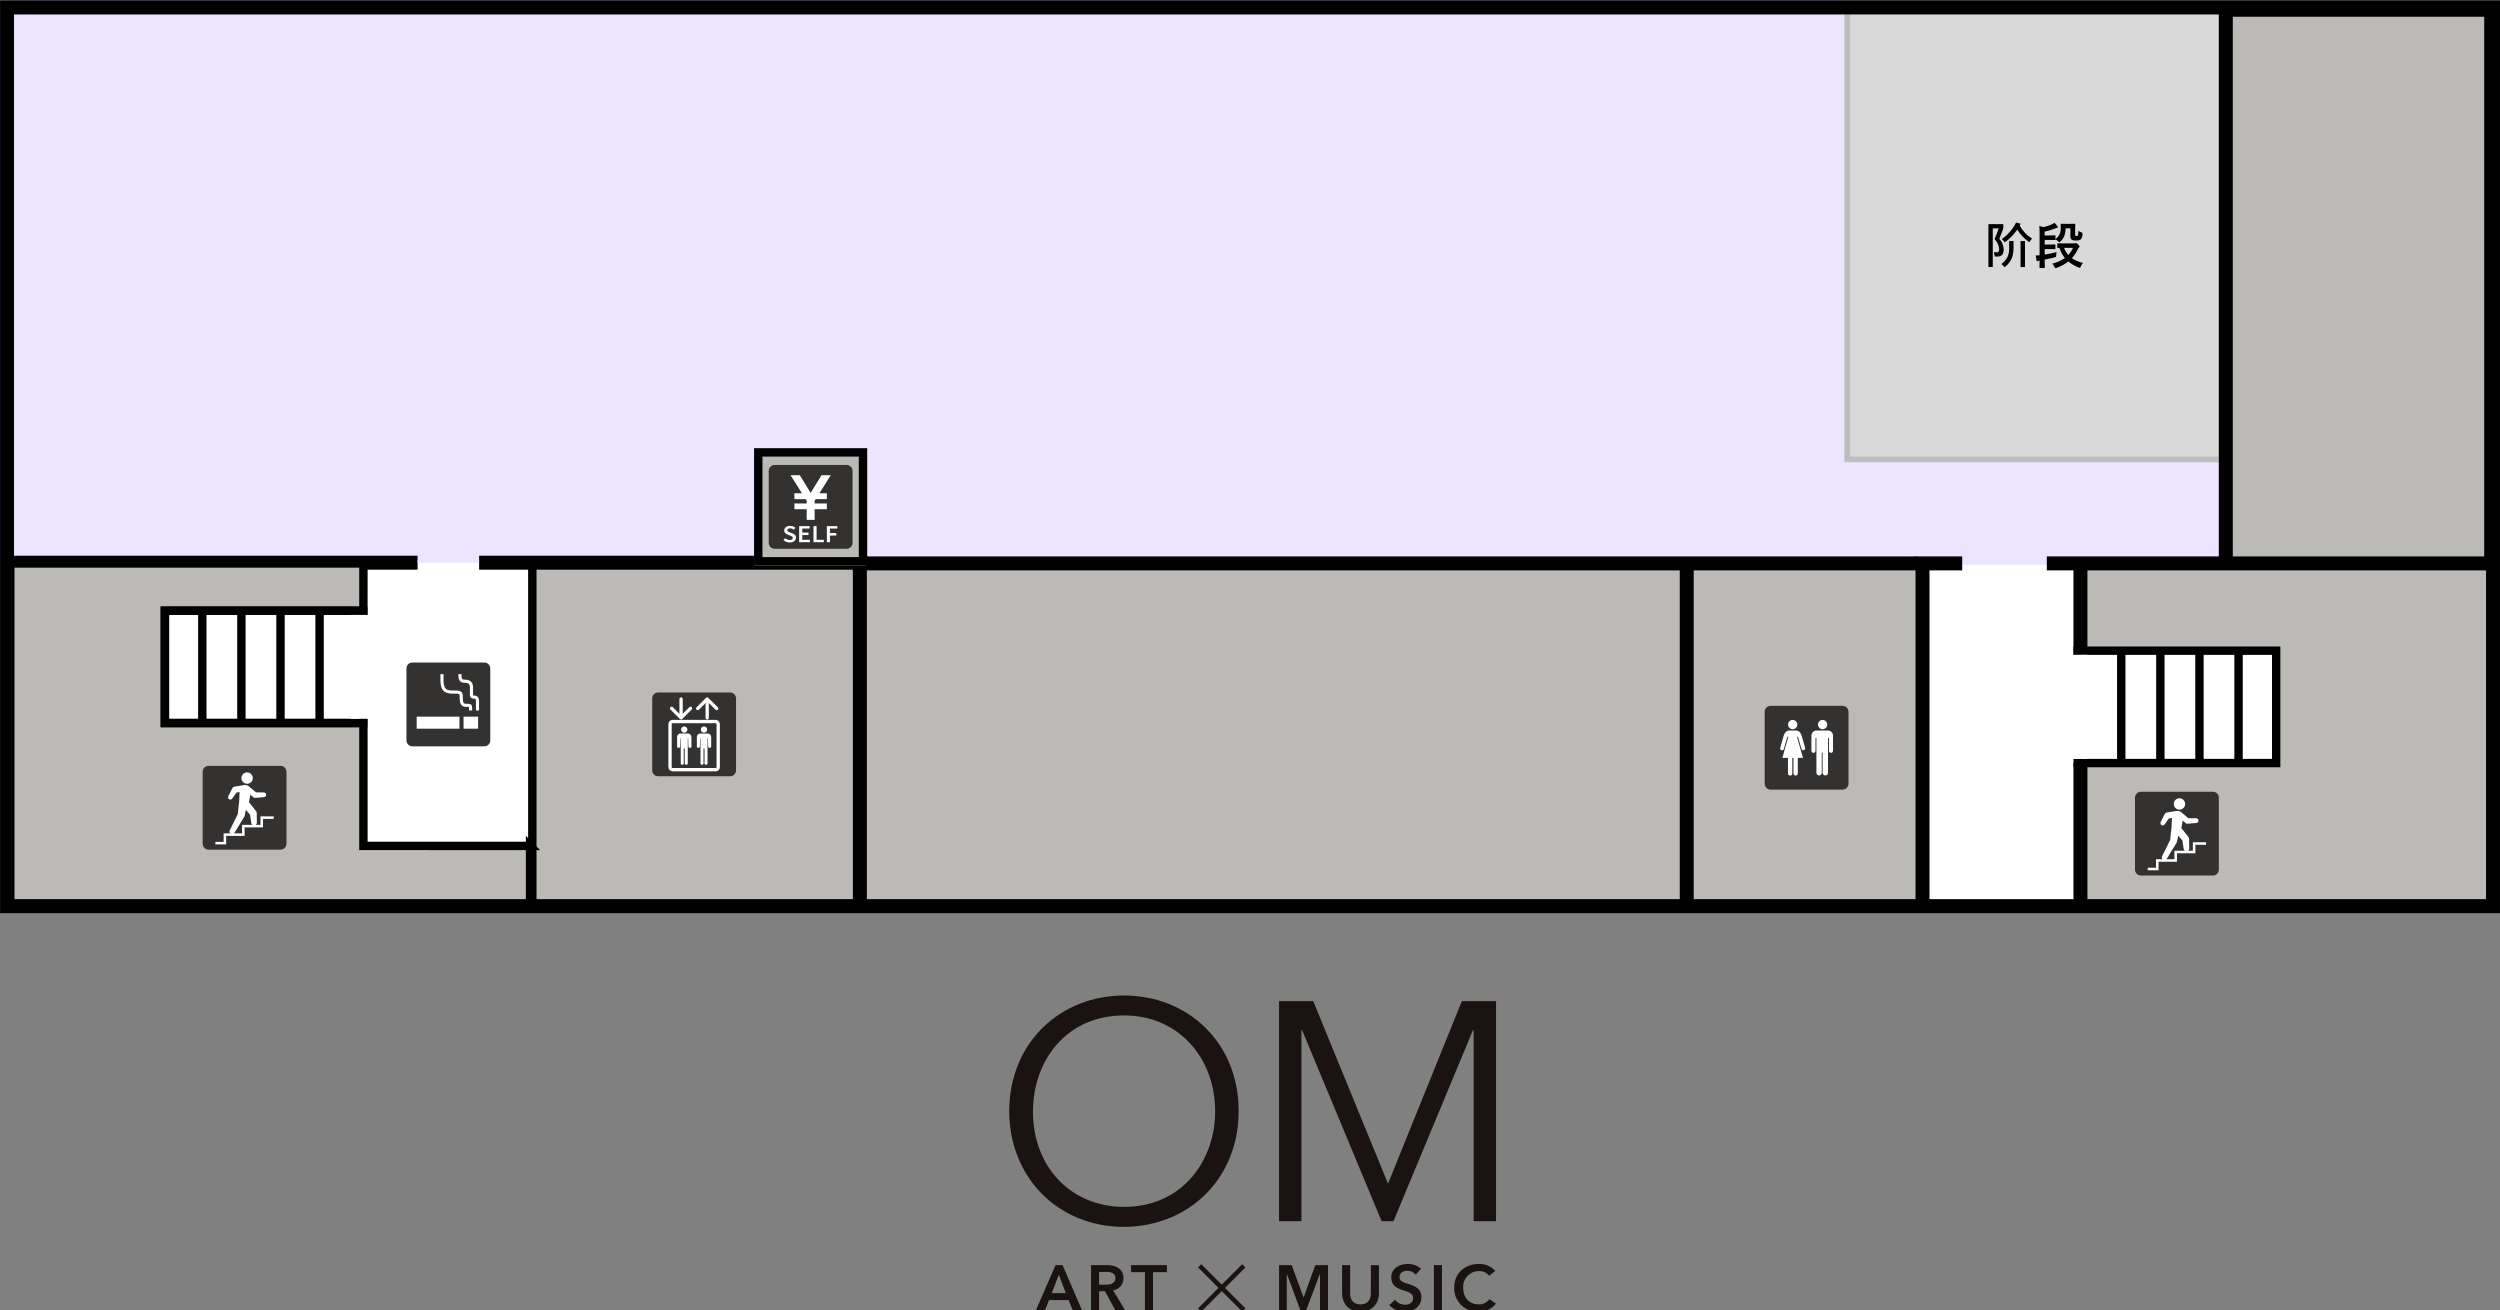 <?xml version="1.0" encoding="UTF-8"?>
<svg id="plane8_中国語_簡体_" data-name="plane8_中国語（簡体）" xmlns="http://www.w3.org/2000/svg" width="315.842mm" height="165.558mm" xmlns:xlink="http://www.w3.org/1999/xlink" viewBox="0 0 895.3 469.299">
  <rect x="0" y="0" width="895.3" height="469.299" fill="#808080" stroke="none"/>
  <defs>
    <style>
      .cls-1, .cls-2, .cls-3, .cls-4, .cls-5, .cls-6, .cls-7, .cls-8 {
        fill: none;
      }

      .cls-1, .cls-9, .cls-10, .cls-6, .cls-8 {
        stroke: #000;
      }

      .cls-1, .cls-9, .cls-10, .cls-8 {
        stroke-width: 3px;
      }

      .cls-11 {
        fill-rule: evenodd;
      }

      .cls-11, .cls-12, .cls-13, .cls-5, .cls-14, .cls-15, .cls-16, .cls-17, .cls-18 {
        stroke-width: 0px;
      }

      .cls-11, .cls-9, .cls-18 {
        fill: #fff;
      }

      .cls-2 {
        stroke: #bdbdbd;
        stroke-width: 2px;
      }

      .cls-12 {
        fill: #000;
      }

      .cls-3 {
        stroke-linecap: round;
        stroke-linejoin: round;
        stroke-width: 1.189px;
      }

      .cls-3, .cls-4, .cls-7 {
        stroke: #fff;
      }

      .cls-4 {
        stroke-width: .906px;
      }

      .cls-4, .cls-9, .cls-8 {
        stroke-miterlimit: 10;
      }

      .cls-10, .cls-16 {
        fill: #bcbab7;
      }

      .cls-13 {
        fill: #d9d9d9;
      }

      .cls-14 {
        fill: #1a1311;
      }

      .cls-15 {
        fill: #343131;
      }

      .cls-19 {
        clip-path: url(#clippath);
      }

      .cls-6 {
        stroke-width: 5px;
      }

      .cls-17 {
        fill: #ede4ff;
      }

      .cls-7 {
        stroke-width: 13px;
      }
    </style>
    <clipPath id="clippath">
      <rect class="cls-5" x="361.406" y="356.512" width="174.361" height="113.199"/>
    </clipPath>
  </defs>
  <g id="_8F" data-name=" 8F">
    <g id="_8F-2" data-name=" 8F-2">
      <g id="_グループ_59319" data-name="グループ 59319">
        <path id="_パス_31238" data-name="パス 31238" class="cls-18" d="M2.525,60.324V2.677h829.375v160.253h60.894v161.572H2.525V60.323h0Z"/>
        <path id="_パス_31239" data-name="パス 31239" class="cls-17" d="M2.553,60.64V2.993h890.268v321.825H221.315v-124.148H2.553V60.64Z"/>
        <g id="_長方形_18585" data-name="長方形 18585">
          <rect class="cls-13" x="660.552" y="2.516" width="136" height="163"/>
          <rect class="cls-2" x="661.552" y="3.516" width="134" height="161"/>
        </g>
        <rect id="_長方形_18587" data-name="長方形 18587" class="cls-16" x="307.383" y="202.516" width="296.669" height="122.302"/>
        <g id="_階段" data-name="階段">
          <path id="_パス_31274" data-name="パス 31274" class="cls-16" d="M190.571,201.869h117.361v122.95h-117.361v-122.95Z"/>
          <path id="_パス_30119" data-name="パス 30119" class="cls-6" d="M3.552,201.516h304.38v123.136"/>
          <path id="_パス_5952" data-name="パス 5952" class="cls-10" d="M189.821,302.95l-59.677-.02v-44.015H59.094v-40.228h71.051v-16.9H3.678v122.414h186.142v-21.252Z"/>
          <g id="_グループ_59384" data-name="グループ 59384">
            <path id="_パス_5905" data-name="パス 5905" class="cls-15" d="M261.462,278.002h-25.762c-1.176,0-2.129-.953-2.129-2.129v-25.762c0-1.175.954-2.128,2.129-2.128h25.762c1.175,0,2.128.953,2.129,2.128v25.762c0,1.176-.953,2.129-2.129,2.129"/>
            <path id="_パス_5906" data-name="パス 5906" class="cls-3" d="M247.294,253.673l-3.389,3.39-3.39-3.389"/>
            <line id="_線_509" data-name="線 509" class="cls-3" x1="243.904" y1="250.342" x2="243.904" y2="256.596"/>
            <path id="_パス_5907" data-name="パス 5907" class="cls-3" d="M249.868,253.732l3.389-3.389,3.39,3.389"/>
            <line id="_線_510" data-name="線 510" class="cls-3" x1="253.258" y1="257.063" x2="253.258" y2="250.809"/>
            <rect id="_長方形_4289" data-name="長方形 4289" class="cls-3" x="239.958" y="258.397" width="17.245" height="17.245" rx=".912" ry=".912"/>
            <path id="_パス_5908" data-name="パス 5908" class="cls-11" d="M245.043,262.408c.625,0,1.132-.507,1.132-1.132s-.507-1.132-1.132-1.132-1.132.507-1.132,1.132h0c0,.625.507,1.132,1.132,1.132"/>
            <path id="_パス_5909" data-name="パス 5909" class="cls-11" d="M247.601,263.969c.019-.695-.53-1.274-1.225-1.293-.059-.002-.117,0-.175.008h-2.316c-.692-.078-1.315.42-1.393,1.112-.006.058-.009.115-.007.173-.003.022-.005.044-.005.066v3.334c.039.299.312.51.611.472.246-.032.44-.225.472-.472l.079-2.942h.144v8.993c.039.299.312.51.611.472.246-.032.44-.225.472-.472v-5.39h.357v5.39c.039.299.312.51.611.472.246-.032.44-.225.472-.472v-8.993h.144l.079,2.942c.039.299.312.51.611.472.246-.032.44-.225.472-.472v-3.335c0-.022-.002-.044-.005-.066"/>
            <path id="_パス_5910" data-name="パス 5910" class="cls-11" d="M252.118,262.408c.625,0,1.132-.507,1.132-1.132s-.507-1.132-1.132-1.132-1.132.507-1.132,1.132h0c0,.625.507,1.132,1.132,1.132"/>
            <path id="_パス_5911" data-name="パス 5911" class="cls-11" d="M254.679,263.969c.019-.695-.53-1.274-1.225-1.293-.059-.002-.117,0-.175.008h-2.316c-.691-.078-1.314.419-1.392,1.11-.007.058-.009.117-.008.175-.004.022-.005.044-.005.066v3.334c.039.299.312.51.611.472.246-.032.44-.225.472-.472l.079-2.942h.144v8.993c.039.299.312.51.611.472.246-.032.44-.225.472-.472v-5.39h.357v5.39c.039.299.312.51.611.472.246-.032.44-.225.472-.472v-8.993h.144l.079,2.942c.039.299.312.51.611.472.246-.032.44-.225.472-.472v-3.335c0-.022-.001-.044-.005-.066"/>
          </g>
          <g id="_グループ_59385" data-name="グループ 59385">
            <path id="_パス_5356" data-name="パス 5356" class="cls-15" d="M100.462,304.284h-25.762c-1.176,0-2.129-.953-2.129-2.129v-25.762c0-1.175.953-2.128,2.128-2.128h25.763c1.175,0,2.128.953,2.129,2.128v25.758c0,1.176-.953,2.129-2.129,2.129"/>
            <path id="_パス_5357" data-name="パス 5357" class="cls-18" d="M87.986,276.673c1.091-.279,2.2.379,2.479,1.47.279,1.091-.379,2.2-1.47,2.479-1.091.279-2.2-.379-2.479-1.47,0,0,0,0,0,0-.28-1.089.376-2.198,1.464-2.478.002,0,.004,0,.006-.001"/>
            <path id="_パス_5358" data-name="パス 5358" class="cls-18" d="M83.123,298.738c-.524,0-.949-.425-.949-.949,0-.127.025-.252.075-.369l.01-.022,2.9-5.853.416-3.9c.027-.171.057-.352.067-.4l.157-3.6-1.09.17-1.531,2.156c-.233.347-.685.469-1.061.287-.406-.204-.569-.699-.365-1.105,0,0,0-.001,0-.002l1.494-2.949c.129-.255.373-.434.655-.481,1.388-.226,3.49-.567,3.634-.587.208-.03.42-.028.628.006.424.09.814.298,1.125.6l2.392,2.034h2.793c.466,0,.844.376.844.842,0,.199-.07.392-.198.544-.143.173-.35.281-.574.3l-3.179.27c-.234.02-.467-.055-.646-.207l-1.084-.921-.462,2.7,2.534,3.192c.14.175.221.389.23.613l.05,3.509c.013.513-.364.953-.873,1.018-.262.036-.528-.037-.736-.2-.212-.164-.349-.407-.381-.673l-.455-3.015-1.5-1.727-.446,2.189c-.015.082-.045.16-.087.232l-3.571,5.851c-.171.285-.48.46-.813.459"/>
            <path id="_パス_5359" data-name="パス 5359" class="cls-4" d="M77.131,301.94h3.409v-3.044h6.6v-3.043h6.6v-3.041h4.291"/>
          </g>
          <g id="_グループ_59386" data-name="グループ 59386">
            <path id="_パス_5356-2" data-name="パス 5356-2" class="cls-15" d="M173.452,267.284h-25.762c-1.176,0-2.129-.953-2.129-2.129v-25.762c0-1.175.953-2.128,2.128-2.128h25.763c1.175,0,2.128.953,2.129,2.128v25.758c0,1.176-.953,2.129-2.129,2.129"/>
            <g id="_タバコアイコン" data-name="タバコアイコン">
              <path id="_パス_31266" data-name="パス 31266" class="cls-18" d="M158.49,246.995c.369.531.902.926,1.517,1.124.697.214,1.425.311,2.154.288h1.078c.324-.011.648.023.963.1.093.022.179.064.253.125.03.028.054.062.071.1.047.119.073.245.078.372.015.18.016.412.016.685-.044.71.042,1.422.256,2.1.141.373.393.694.722.919.392.245.848.367,1.309.35.368,0,.647,0,.835.014.067.003.134.011.2.025.016.128.023.257.019.386v.847h1.121v-.847c.009-.239-.012-.478-.063-.712-.048-.199-.154-.38-.306-.518-.116-.101-.253-.175-.4-.218-.202-.056-.41-.086-.619-.09-.224-.01-.48-.01-.791-.01-.24.016-.479-.041-.686-.162-.101-.069-.184-.161-.241-.27-.115-.24-.183-.5-.2-.766-.03-.347-.041-.696-.035-1.045.007-.307-.005-.614-.035-.919-.024-.23-.088-.455-.189-.663-.086-.17-.206-.32-.351-.443-.238-.19-.518-.319-.816-.377-.262-.055-.528-.087-.795-.094-.01,0-.019-.006-.029-.006h-1.365c-.551.015-1.101-.045-1.636-.179-.275-.072-.534-.198-.76-.37-.336-.283-.574-.664-.68-1.09-.186-.713-.269-1.449-.246-2.186v-2.054h-1.121v2.049c-.017.766.06,1.531.229,2.279.105.448.289.873.543,1.256Z"/>
              <path id="_パス_31267" data-name="パス 31267" class="cls-18" d="M171.512,250.429c-.059-.358-.235-.686-.5-.934-.158-.141-.344-.248-.546-.313-.223-.07-.456-.104-.69-.1-.115.005-.231-.007-.343-.033h-.005c-.027-.143-.037-.289-.031-.435,0-.186.006-.419.006-.692v-1.803c.001-.384-.061-.766-.186-1.129-.176-.51-.531-.939-1-1.206-.503-.269-1.068-.401-1.638-.384h-.253c-.216.013-.431-.033-.623-.133-.086-.051-.158-.121-.21-.206-.101-.177-.164-.374-.184-.577-.032-.271-.046-.543-.041-.816v-.259h-1.121v.259c-.036.605.059,1.211.279,1.776.149.327.393.601.7.787.366.205.781.305,1.2.291h.252c.273-.006.545.031.807.108.268.073.5.242.652.474.175.311.26.665.245,1.021v1.79c0,.256-.006.483-.006.692-.003.189.008.378.035.565.023.151.071.297.142.432.062.114.145.216.245.3.148.12.323.203.51.243.187.04.379.058.57.055.137-.006.274.018.4.071.045.021.084.051.116.088.055.071.092.155.108.243.027.132.039.266.037.4v3.416h1.121v-3.413c.002-.194-.014-.387-.048-.578Z"/>
              <rect id="_長方形_18559" data-name="長方形 18559" class="cls-18" x="149.22" y="256.645" width="15.324" height="4.314"/>
              <rect id="_長方形_18560" data-name="長方形 18560" class="cls-18" x="166.007" y="256.645" width="5.213" height="4.314"/>
            </g>
          </g>
          <line id="_線_28671" data-name="線 28671" class="cls-1" x1="190.634" y1="201.52" x2="190.634" y2="324.47"/>
          <g id="_グループ_59387" data-name="グループ 59387">
            <g id="_グループ_2901" data-name="グループ 2901">
              <rect id="_長方形_4086" data-name="長方形 4086" class="cls-8" x="58.976" y="218.702" width="71.095" height="40.246"/>
              <line id="_線_444" data-name="線 444" class="cls-8" x1="72.451" y1="258.949" x2="72.451" y2="218.703"/>
              <line id="_線_446" data-name="線 446" class="cls-8" x1="86.452" y1="258.949" x2="86.452" y2="218.703"/>
              <line id="_線_448" data-name="線 448" class="cls-8" x1="100.453" y1="258.949" x2="100.453" y2="218.703"/>
              <line id="_線_450" data-name="線 450" class="cls-8" x1="114.454" y1="258.949" x2="114.454" y2="218.703"/>
              <line id="_線_28691" data-name="線 28691" class="cls-7" x1="132.052" y1="220.216" x2="132.052" y2="257.416"/>
            </g>
          </g>
          <rect id="_長方形_18564" data-name="長方形 18564" class="cls-18" x="149.542" y="200.519" width="22.039" height="16.255"/>
          <rect id="_長方形_18565" data-name="長方形 18565" class="cls-17" x="149.542" y="197.265" width="22.039" height="4.255"/>
        </g>
        <g id="_長方形_18542" data-name="長方形 18542">
          <rect class="cls-16" x="794.609" y=".994" width="100.038" height="214.77"/>
          <rect class="cls-6" x="797.109" y="3.494" width="95.038" height="209.77"/>
        </g>
        <path id="_パス_5953" data-name="パス 5953" class="cls-18" d="M892.792,202.273h-204.3v122.546h204.3"/>
        <path id="_パス_31231" data-name="パス 31231" class="cls-16" d="M892.648,203.576h-148.6v121.243h148.6"/>
        <g id="_グループ_2899" data-name="グループ 2899">
          <path id="_パス_5356-3" data-name="パス 5356-3" class="cls-15" d="M792.481,313.549h-25.762c-1.176,0-2.129-.953-2.129-2.129v-25.762c0-1.175.953-2.128,2.128-2.128h25.763c1.175,0,2.128.953,2.129,2.128v25.758c0,1.176-.953,2.129-2.129,2.129"/>
          <path id="_パス_5357-2" data-name="パス 5357-2" class="cls-18" d="M780.005,285.938c1.091-.279,2.2.379,2.479,1.47.279,1.091-.379,2.2-1.47,2.479-1.091.279-2.2-.379-2.479-1.47,0,0,0,0,0,0-.28-1.089.376-2.198,1.464-2.478.002,0,.004,0,.006-.001"/>
          <path id="_パス_5358-2" data-name="パス 5358-2" class="cls-18" d="M775.142,308.003c-.524,0-.949-.425-.949-.949,0-.127.025-.252.075-.369l.01-.022,2.9-5.853.416-3.9c.027-.171.057-.352.067-.4l.157-3.6-1.09.17-1.531,2.156c-.233.347-.685.469-1.061.287-.406-.204-.569-.699-.365-1.105,0,0,0-.001,0-.002l1.494-2.949c.129-.255.373-.434.655-.481,1.388-.226,3.49-.567,3.634-.587.208-.03.42-.028.628.006.424.09.814.298,1.125.6l2.392,2.034h2.793c.466,0,.844.376.844.842,0,.199-.07.392-.198.544-.143.173-.35.281-.574.3l-3.179.27c-.234.02-.467-.055-.646-.207l-1.084-.921-.462,2.7,2.534,3.192c.14.175.221.389.23.613l.05,3.509c.013.513-.364.953-.873,1.018-.262.036-.528-.037-.736-.2-.212-.164-.349-.407-.381-.673l-.455-3.015-1.5-1.727-.446,2.189c-.015.082-.045.16-.087.232l-3.571,5.851c-.171.285-.48.46-.813.459"/>
          <path id="_パス_5359-2" data-name="パス 5359-2" class="cls-4" d="M769.15,311.205h3.409v-3.044h6.6v-3.043h6.6v-3.041h4.291"/>
        </g>
        <path id="_パス_31235" data-name="パス 31235" class="cls-6" d="M733,201.765h159.652"/>
        <path id="_パス_31232" data-name="パス 31232" class="cls-6" d="M745.052,273.272v51.406"/>
        <path id="_パス_31234" data-name="パス 31234" class="cls-6" d="M745.052,202.273v63.665"/>
        <g id="_グループ_59320" data-name="グループ 59320">
          <rect id="_長方形_4086-2" data-name="長方形 4086-2" class="cls-9" x="744.052" y="233.024" width="71.095" height="40.246"/>
          <line id="_線_444-2" data-name="線 444-2" class="cls-8" x1="801.672" y1="273.271" x2="801.672" y2="233.025"/>
          <line id="_線_446-2" data-name="線 446-2" class="cls-8" x1="787.67" y1="273.271" x2="787.67" y2="233.025"/>
          <line id="_線_448-2" data-name="線 448-2" class="cls-8" x1="773.67" y1="273.271" x2="773.67" y2="233.025"/>
          <line id="_線_450-2" data-name="線 450-2" class="cls-8" x1="759.668" y1="273.271" x2="759.668" y2="233.025"/>
          <line id="_線_28690" data-name="線 28690" class="cls-7" x1="741.052" y1="234.498" x2="741.052" y2="271.798"/>
        </g>
        <g id="_長方形_18641" data-name="長方形 18641">
          <rect class="cls-16" x="270.052" y="160.516" width="40.5" height="42"/>
          <rect class="cls-1" x="271.552" y="162.016" width="37.5" height="39"/>
        </g>
        <g id="_精算機" data-name="精算機">
          <path id="_パス_5905-2" data-name="パス 5905-2" class="cls-15" d="M303.183,196.526h-25.762c-1.176,0-2.129-.953-2.129-2.129v-25.762c0-1.175.954-2.128,2.129-2.128h25.762c1.175,0,2.128.953,2.129,2.128v25.762c0,1.176-.953,2.129-2.129,2.129"/>
          <path id="_パス_31275" data-name="パス 31275" class="cls-18" d="M288.895,186.185v-3.82h-4.4v-2.058h4.4v-.961l-.367-.595h-4.037v-2.1h2.716l-4.11-6.477h3.325l3.89,6.336,3.89-6.336h3.3l-4.056,6.473h2.666v2.1h-3.99l-.391.595v.961h4.381v2.062h-4.379v3.82h-2.838Z"/>
          <path id="_パス_31276" data-name="パス 31276" class="cls-18" d="M282.817,194.28c-.418.003-.832-.071-1.223-.218-.376-.141-.722-.351-1.021-.619l.641-.709c.227.199.485.359.764.475.27.117.562.177.856.179.283.02.565-.05.806-.2.175-.119.278-.318.274-.53.007-.141-.038-.28-.127-.39-.095-.107-.212-.193-.342-.253-.143-.07-.308-.141-.494-.214l-.852-.335c-.209-.082-.409-.186-.595-.312-.193-.129-.357-.298-.481-.495-.131-.214-.197-.462-.19-.713-.004-.3.091-.593.27-.834.194-.255.452-.455.747-.58.342-.148.712-.221,1.084-.214.361,0,.718.065,1.055.195.322.12.618.303.869.538l-.574.654c-.188-.151-.397-.274-.62-.366-.232-.091-.48-.136-.73-.132-.246-.012-.49.05-.7.179-.168.106-.267.293-.262.491-.005.138.045.273.139.374.103.106.227.189.363.245.149.067.311.133.485.2l.835.319c.233.086.453.202.654.347.183.132.334.302.443.5.113.22.168.466.16.713.002.306-.091.606-.266.857-.194.274-.46.489-.768.623-.379.161-.788.238-1.2.225ZM286.192,194.18v-5.763h3.755v.863h-2.641v1.465h2.236v.865h-2.236v1.7h2.734v.87h-3.848ZM291.322,194.18v-5.763h1.114v4.893h2.59v.87h-3.704ZM296.115,194.18v-5.763h3.763v.863h-2.649v1.628h2.261v.872h-2.261v2.4h-1.114Z"/>
        </g>
      </g>
      <g id="_グループ_59342" data-name="グループ 59342">
        <g id="_グループ_59342-2" data-name="グループ 59342-2">
          <rect id="_長方形_18545" data-name="長方形 18545" class="cls-16" x="604.052" y="202.275" width="86.669" height="122.544"/>
          <line id="_線_28667" data-name="線 28667" class="cls-6" x1="604.052" y1="204.015" x2="604.052" y2="323.724"/>
          <g id="_グループ_59340" data-name="グループ 59340">
            <path id="_パス_5918" data-name="パス 5918" class="cls-15" d="M659.853,282.794h-25.761c-1.176,0-2.129-.953-2.129-2.129v-25.762c0-1.176.953-2.129,2.129-2.129h25.761c1.176,0,2.129.952,2.13,2.128h0v25.762c0,1.176-.953,2.129-2.129,2.129"/>
            <path id="_パス_5919" data-name="パス 5919" class="cls-18" d="M641.996,261.144c.917,0,1.661-.745,1.66-1.662,0-.917-.745-1.661-1.662-1.66-.917,0-1.659.743-1.66,1.66,0,.918.744,1.662,1.662,1.662h0"/>
            <path id="_パス_5920" data-name="パス 5920" class="cls-18" d="M645.235,263.514c-.337-1.137-1.091-1.891-1.94-1.891h-2.6c-.849,0-1.6.754-1.941,1.891l-1.224,4.341c-.09.367.134.737.5.828.359.093.726-.122.82-.481,0-.002,0-.004.001-.006l1.22-4.327h.359l-2.119,7.527h2v5.583c0,.427.347.773.774.772.426,0,.772-.346.772-.772v-5.583h.426v5.583c0,.427.347.773.774.772.426,0,.772-.346.772-.772v-5.583h1.851l-2.122-7.526h.359l1.22,4.326c.09.361.455.58.816.491.002,0,.004-.001.006-.002.366-.09.59-.46.5-.826,0,0,0-.001,0-.002l-1.224-4.343Z"/>
            <path id="_パス_5921" data-name="パス 5921" class="cls-18" d="M652.706,261.144c.917,0,1.661-.745,1.66-1.662s-.745-1.661-1.662-1.66c-.917,0-1.659.743-1.66,1.66,0,.918.744,1.662,1.662,1.662h0"/>
            <path id="_パス_5922" data-name="パス 5922" class="cls-18" d="M654.751,261.613h-4.366c-.891.086-1.596.791-1.681,1.682v5.584c0,.403.326.729.729.729s.729-.326.729-.729v-4.591h.336v12.464c0,.529.429.958.958.958s.958-.429.958-.958v-7.234h.309v7.234c0,.529.429.958.958.958s.958-.429.958-.958v-12.464h.338v4.591c0,.403.326.729.729.729s.729-.326.729-.729v-5.582c-.085-.891-.791-1.597-1.682-1.682"/>
          </g>
        </g>
        <path id="_パス_31253" data-name="パス 31253" class="cls-6" d="M702.704,201.765h-14.213v123.054"/>
        <line id="_線_28670" data-name="線 28670" class="cls-6" x1="310.052" y1="201.766" x2="686.552" y2="201.766"/>
      </g>
      <path id="_パス_5950" data-name="パス 5950" class="cls-6" d="M2.525,60.324V2.677h890.375l-.106,23.253v298.572H2.525V60.323h0Z"/>
    </g>
    <g id="OM">
      <path id="_パス_31254" data-name="パス 31254" class="cls-14" d="M523.52,358.517l-26.389,65.247h-.111l-26.722-65.247h-12.248v78.831h8.017v-68.476h.223l28.5,68.476h4.231l28.5-68.476h.222v68.476h8.016v-78.831h-12.239Z"/>
      <g id="_グループ_59345" data-name="グループ 59345">
        <g class="cls-19">
          <g id="_マスクグループ_59344" data-name="マスクグループ 59344">
            <path id="_パス_31255" data-name="パス 31255" class="cls-14" d="M402.491,439.352c23.538-.105,41.085-17.534,41.085-41.367.107-24.573-18.177-41.473-41.085-41.473-22.385,0-40.98,16.484-41.085,41.472.105,23.728,17.548,41.368,41.085,41.368M435.171,397.985c.105,16.588-10.928,34.227-32.68,34.227-19.228-.1-32.573-14.489-32.573-34.228.105-18.689,12.398-34.333,32.573-34.333,19.019-.1,32.68,14.7,32.68,34.333"/>
            <path id="_パス_31256" data-name="パス 31256" class="cls-14" d="M378.02,453.065l-7.062,16.234h3.233l1.468-3.715h7.039l1.513,3.715h3.3l-6.991-16.234h-2.5ZM376.644,463.108l2.545-6.6,2.5,6.6h-5.045Z"/>
            <path id="_パス_31257" data-name="パス 31257" class="cls-14" d="M405.052,455.587h4.975v13.712h2.889v-13.712h4.977v-2.523h-12.841v2.523Z"/>
            <path id="_パス_31258" data-name="パス 31258" class="cls-14" d="M466.874,464.599h-.069l-4.219-11.534h-4.522v16.234h2.752v-13.047h.045l4.861,13.046h2.018l4.929-13.046h.046v13.046h2.866v-16.234h-4.54l-4.167,11.535Z"/>
            <rect id="_長方形_18552" data-name="長方形 18552" class="cls-14" x="513.506" y="453.065" width="2.889" height="16.234"/>
            <path id="_パス_31259" data-name="パス 31259" class="cls-14" d="M444.844,452.738l-7.321,7.321-7.32-7.321-1.159,1.158,7.321,7.321-7.321,7.321,1.159,1.159,7.32-7.321,7.321,7.321,1.158-1.159-7.32-7.321,7.32-7.321-1.158-1.158Z"/>
            <path id="_パス_31260" data-name="パス 31260" class="cls-14" d="M402.348,457.72c0-3.081-2.429-4.655-5.813-4.655h-5.813v16.234h2.889v-6.879h2.109l3.76,6.879h3.485l-4.333-7.2c2.167-.311,3.761-2.19,3.715-4.379M393.611,460.059v-4.563h2.775c2.233,0,3.072.952,3.072,2.282,0,1.116-.857,2.282-3.109,2.282h-2.738Z"/>
            <path id="_パス_31261" data-name="パス 31261" class="cls-14" d="M490.927,463.186c0,1.5-.545,3.935-3.706,3.935s-3.706-2.432-3.706-3.935v-10.121h-2.889v10.114c0,2.925,1.738,6.532,6.6,6.532s6.6-3.607,6.6-6.532v-10.114h-2.889l-.01,10.121Z"/>
            <path id="_パス_31262" data-name="パス 31262" class="cls-14" d="M504.265,459.783c-1.521-.466-3.094-.919-3.094-2.433,0-1.828,1.793-2.291,2.865-2.291,1.149.017,2.234.527,2.981,1.4l1.88-2.064c-1.345-1.178-3.087-1.803-4.874-1.748-2.821,0-5.789,1.56-5.789,4.77,0,3.021,2.109,4.043,4.486,4.736s3.355,1.384,3.355,2.693c0,1.678-1.482,2.406-2.849,2.406-1.426.007-2.773-.654-3.639-1.787l-2.063,1.926c1.468,1.597,3.578,2.448,5.743,2.316,1.555.027,3.066-.515,4.251-1.522,1.039-.981,1.587-2.374,1.492-3.8,0-3.188-3.15-4.123-4.745-4.61"/>
            <path id="_パス_31263" data-name="パス 31263" class="cls-14" d="M533.431,465.24c-.935,1.241-2.419,1.944-3.972,1.88-2.568,0-5.472-1.614-5.472-6.16-.089-3.092,2.346-5.67,5.437-5.758.012,0,.023,0,.035,0,1.477-.119,2.915.508,3.834,1.67l2.2-1.743c-1.553-1.712-3.801-2.623-6.107-2.476-4.248,0-8.59,2.936-8.59,8.308-.261,4.568,3.231,8.483,7.799,8.744.263.015.527.017.791.007,2.456.146,4.83-.915,6.359-2.843l-2.314-1.628Z"/>
          </g>
        </g>
      </g>
    </g>
  </g>
  <path id="_パス_31574" data-name="パス 31574" class="cls-12" d="M727.709,85.438l-.976,1.3c-1.74-1.186-3.21-2.726-4.315-4.518-1.204,1.772-2.716,3.314-4.465,4.553l-1.046-1.2c2.176-1.48,3.928-3.504,5.08-5.871l1.635.413-.325.7c1.053,1.892,2.572,3.483,4.412,4.623ZM716.009,85.517c.946,1.05,1.494,2.399,1.548,3.812.008.395-.044.789-.154,1.169-.086.296-.236.569-.439.8-.19.208-.432.362-.7.448-.295.094-.604.14-.914.136h-.958l-.345-1.586c.342.066.689.104,1.037.114.574,0,.861-.372.861-1.116-.019-.655-.173-1.298-.453-1.89-.29-.667-.696-1.276-1.2-1.8.521-1.154,1.014-2.421,1.477-3.8h-2.118v13.81h-1.556v-15.355h5.335v1.547c-.806,2.133-1.279,3.369-1.42,3.709v.002ZM725.186,95.649h-1.582v-9.325h1.582v9.325ZM721.086,88.732c.012,1.217-.177,2.427-.558,3.582-.559,1.347-1.471,2.517-2.641,3.388l-1.14-1.169c.842-.631,1.555-1.419,2.1-2.32.506-1.075.736-2.26.67-3.446v-2.443h1.564l.005,2.408ZM731.84,81.349c.939-.228,1.859-.529,2.751-.9.406-.182.792-.406,1.151-.668.41.382.776.809,1.09,1.274.077.099.123.218.132.343,0,.123-.103.197-.308.22-.292.051-.575.14-.844.264-1.161.453-2.357.808-3.577,1.063v1.371h1.793l1.872-.035c.061-.008.123.004.176.035.023.052.032.11.026.167v1.107c.649-.432,1.168-1.034,1.5-1.74.281-.698.413-1.448.387-2.2l-.032-1.329c0-.094.012-.15.035-.167.056-.023.116-.032.176-.026l1.459.035h1.872l1.494-.035c.061-.008.123.004.176.035.023.049.032.104.026.158l-.035,1.494v2.232c-.015.135.016.272.088.387.119.075.26.106.4.088.258,0,.419-.067.483-.2.137-.55.197-1.117.18-1.684.34.266.724.47,1.136.6.223.067.334.19.334.369,0,.047-.003.105-.009.176,0,.672-.181,1.331-.525,1.908-.533.345-1.168.497-1.8.431-.547.065-1.1-.043-1.582-.308-.318-.33-.471-.784-.418-1.239v-2.812h-1.732c.018,1.006-.161,2.006-.527,2.944-.302.666-.739,1.261-1.284,1.748-.121.127-.272.22-.439.272-.07,0-.214-.108-.431-.325-.279-.281-.592-.526-.932-.729v.088c0,.094-.015.15-.044.167-.049.024-.104.033-.158.026l-1.872-.035h-1.793v1.661h1.758l1.872-.035c.105,0,.167.012.185.035.031.053.043.115.035.176v1.266c0,.099-.015.161-.044.185-.056.023-.116.032-.176.026l-1.872-.035h-1.758v1.978c1.418-.235,2.833-.535,4.245-.9-.069.38-.107.765-.114,1.151.02.19-.015.382-.1.554-.148.086-.308.148-.475.185-.908.252-2.095.522-3.56.809l.035,2.83c0,.117-.067.176-.2.176h-1.492c-.129,0-.193-.059-.193-.176v-.341c.012-.721.024-1.436.035-2.145-.216.004-.427.062-.615.167-.076.065-.172.103-.272.105-.099,0-.164-.097-.193-.29-.083-.351-.186-.957-.309-1.818.563,0,1.026-.018,1.389-.053v-7.761c.013-.907-.025-1.814-.114-2.716.522.093,1.036.225,1.538.396ZM745.947,94.181c-.34.371-.611.8-.8,1.266-.111.311-.223.466-.334.466-.144-.027-.286-.068-.422-.123-1.327-.518-2.564-1.242-3.666-2.145-1.28.974-2.703,1.745-4.218,2.285-.132.055-.271.091-.413.105-.105,0-.225-.149-.36-.448-.181-.436-.444-.832-.774-1.169,1.62-.378,3.153-1.061,4.517-2.012-.873-1.075-1.537-2.303-1.96-3.622-.229.012-.413.018-.554.018-.066.009-.134-.003-.193-.035-.022-.05-.03-.104-.023-.158v-1.283c0-.094.015-.15.044-.167.056-.023.116-.032.176-.026l2.136.035h3.691c.129.001.258-.023.378-.07.084-.043.177-.067.272-.07.17,0,.416.167.738.5.375.387.562.65.563.791-.005.132-.082.25-.2.308-.175.151-.312.34-.4.554-.559,1.191-1.287,2.295-2.163,3.277,1.219.787,2.558,1.369,3.965,1.723ZM742.378,88.767h-3.182c.339.935.852,1.796,1.512,2.54.684-.756,1.247-1.613,1.67-2.54Z"/>
</svg>